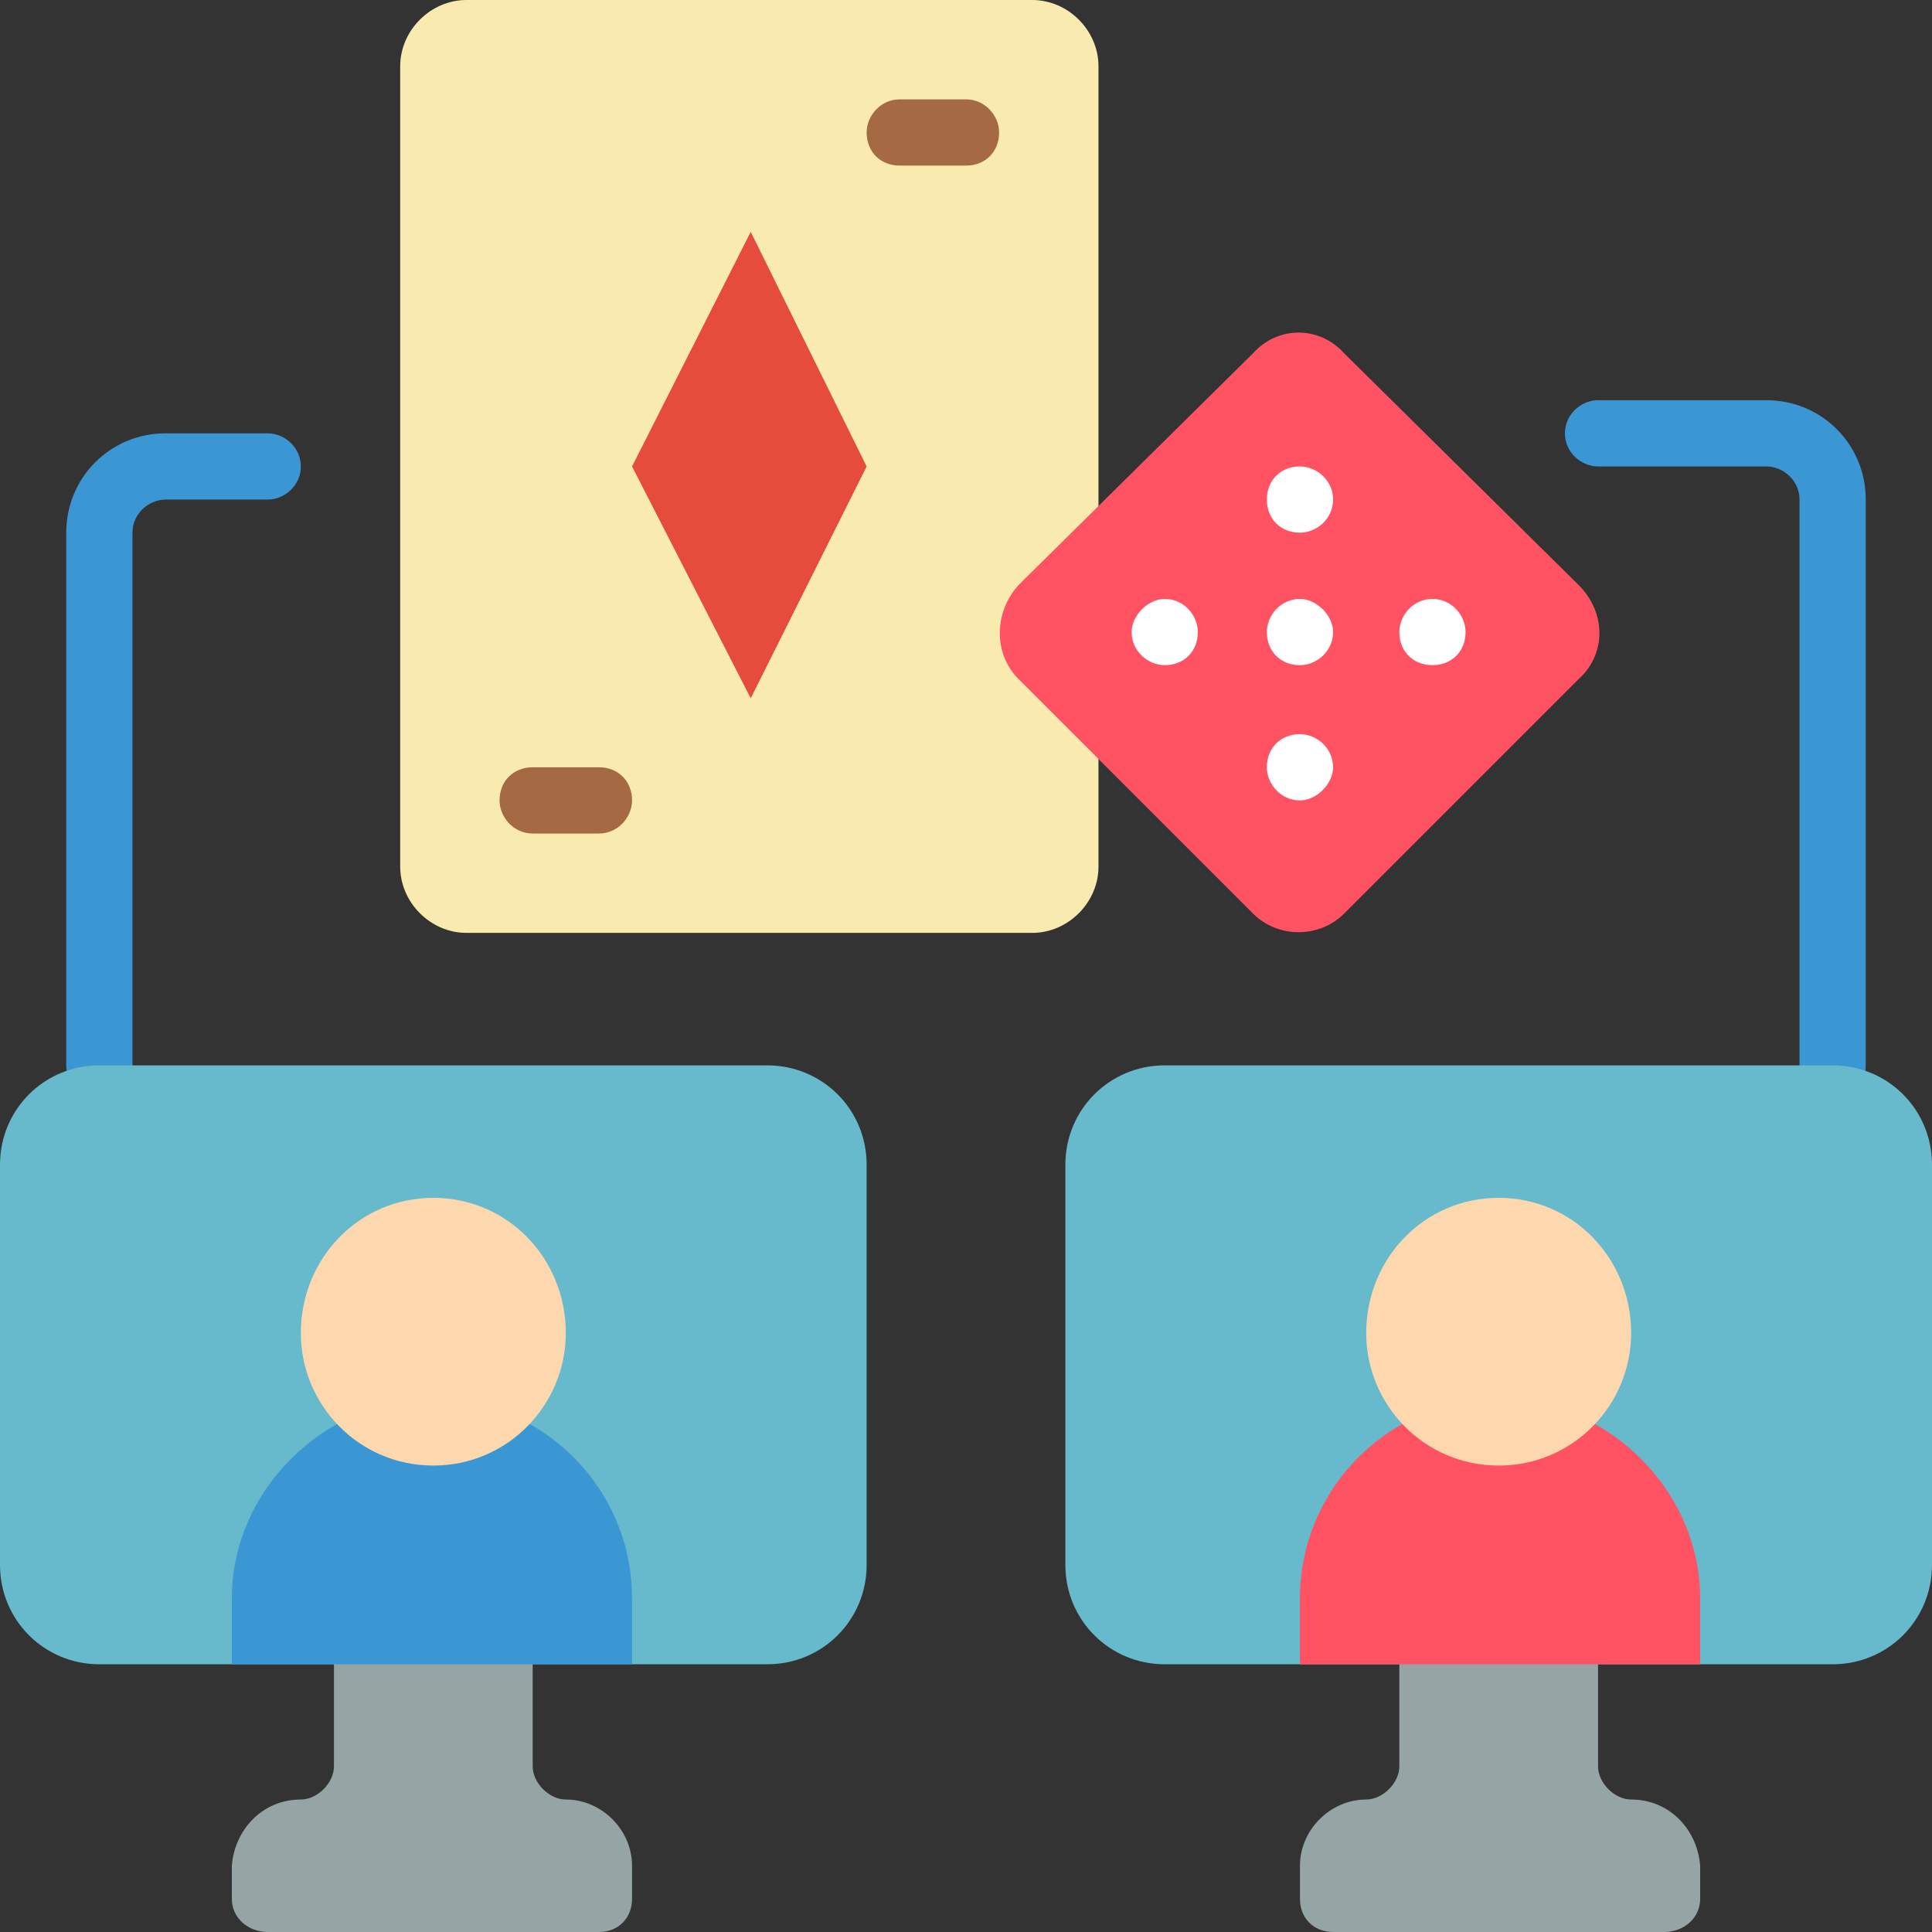 <svg version="1.2" xmlns="http://www.w3.org/2000/svg" viewBox="0 0 70 70" width="70" height="70"><rect x="0" y="0" width="70" height="70" fill="#333333" stroke="none"/><style>.a{fill:#3b97d3}.b{fill:#f9eab0}.c{fill:#e64c3c}.d{fill:#a56a43}.e{fill:#ff5364}.f{fill:#fff}.g{fill:#95a5a5}.h{fill:#67b9cc}.i{fill:#fdd7ad}</style><path class="a" d="m3.6 39.8c-0.6 0-1.2-0.5-1.2-1.2v-19.3c0-2 1.6-3.6 3.6-3.6h3.7c0.6 0 1.2 0.5 1.2 1.2 0 0.7-0.6 1.2-1.2 1.2h-3.7c-0.6 0-1.2 0.5-1.2 1.2v19.3c0 0.7-0.5 1.2-1.2 1.2z"/><path class="a" d="m66.4 39.8c-0.7 0-1.2-0.5-1.2-1.2v-20.5c0-0.7-0.6-1.2-1.2-1.2h-6.1c-0.6 0-1.2-0.5-1.2-1.2 0-0.7 0.6-1.2 1.2-1.2h6.1c2 0 3.6 1.6 3.6 3.6v20.5c0 0.7-0.6 1.2-1.2 1.2z"/><path class="b" d="m39.8 27.5v3.9c0 1.3-1.1 2.4-2.4 2.4h-20.5c-1.3 0-2.4-1.1-2.4-2.4v-29c0-1.3 1.1-2.4 2.4-2.4h20.5c1.3 0 2.4 1.1 2.4 2.4z"/><path class="c" d="m27.2 8.4l4.2 8.5-4.2 8.4-4.3-8.4z"/><path class="d" d="m21.7 30.2h-2.4c-0.7 0-1.2-0.6-1.2-1.2 0-0.7 0.5-1.2 1.2-1.2h2.4c0.7 0 1.2 0.5 1.2 1.2 0 0.6-0.5 1.2-1.2 1.2z"/><path class="d" d="m35 6h-2.4c-0.7 0-1.2-0.5-1.2-1.2 0-0.6 0.5-1.2 1.2-1.2h2.4c0.7 0 1.2 0.6 1.2 1.2 0 0.7-0.5 1.2-1.2 1.2z"/><path class="e" d="m36.9 21.2l8.5-8.4c0.9-1 2.4-1 3.3 0l8.5 8.4c1 1 1 2.5 0 3.4l-8.5 8.5c-0.9 0.9-2.4 0.9-3.3 0l-8.5-8.5c-0.9-0.9-0.9-2.4 0-3.4z"/><path fill-rule="evenodd" class="f" d="m47.1 24.1c-0.7 0-1.2-0.5-1.2-1.2 0-0.6 0.5-1.2 1.2-1.2 0.6 0 1.2 0.6 1.2 1.2 0 0.7-0.6 1.2-1.2 1.2z"/><path fill-rule="evenodd" class="f" d="m51.9 24.1c-0.7 0-1.2-0.5-1.2-1.2 0-0.6 0.5-1.2 1.2-1.2 0.7 0 1.2 0.6 1.2 1.2 0 0.7-0.5 1.2-1.2 1.2z"/><path fill-rule="evenodd" class="f" d="m47.1 19.3c-0.7 0-1.2-0.5-1.2-1.2 0-0.7 0.5-1.2 1.2-1.2 0.6 0 1.2 0.5 1.2 1.2 0 0.7-0.6 1.2-1.2 1.2z"/><path fill-rule="evenodd" class="f" d="m42.2 24.1c-0.6 0-1.2-0.5-1.2-1.2 0-0.6 0.6-1.2 1.2-1.2 0.7 0 1.2 0.6 1.2 1.2 0 0.7-0.5 1.2-1.2 1.2z"/><path fill-rule="evenodd" class="f" d="m47.1 29c-0.7 0-1.2-0.6-1.2-1.2 0-0.7 0.5-1.2 1.2-1.2 0.6 0 1.2 0.5 1.2 1.2 0 0.6-0.6 1.2-1.2 1.2z"/><path class="g" d="m22.9 67.6v1.2c0 0.7-0.5 1.2-1.2 1.2h-12c-0.7 0-1.3-0.5-1.3-1.2v-1.2c0.1-1.3 1.1-2.4 2.5-2.4 0.6 0 1.2-0.6 1.2-1.2v-6.1h7.2v6.1c0 0.6 0.6 1.2 1.2 1.2 1.3 0 2.4 1.1 2.4 2.4z"/><path class="g" d="m61.6 67.6v1.2c0 0.7-0.6 1.2-1.3 1.2h-12c-0.7 0-1.2-0.5-1.2-1.2v-1.2c0-1.3 1.1-2.4 2.4-2.4 0.6 0 1.2-0.6 1.2-1.2v-6.1h7.2v6.1c0 0.6 0.6 1.2 1.2 1.2 1.4 0 2.4 1.1 2.5 2.4z"/><path fill-rule="evenodd" class="h" d="m3.6 38.6h24.2c2 0 3.6 1.6 3.6 3.6v14.5c0 2-1.6 3.6-3.6 3.6h-24.2c-2 0-3.6-1.6-3.6-3.6v-14.5c0-2 1.6-3.6 3.6-3.6z"/><path class="a" d="m12.1 60.3h-3.7v-2.4c0-2.6 1.5-5 3.8-6.3h7c2.3 1.3 3.7 3.7 3.7 6.3v2.4z"/><path fill-rule="evenodd" class="h" d="m42.2 38.6h24.2c2 0 3.6 1.6 3.6 3.6v14.5c0 2-1.6 3.6-3.6 3.6h-24.2c-2 0-3.6-1.6-3.6-3.6v-14.5c0-2 1.6-3.6 3.6-3.6z"/><path class="e" d="m50.7 60.3h-3.6v-2.4c0-2.6 1.4-5 3.7-6.3h7c2.3 1.3 3.8 3.7 3.8 6.3v2.4z"/><path fill-rule="evenodd" class="i" d="m15.7 53.1c-2.7 0-4.8-2.2-4.8-4.8 0-2.7 2.1-4.9 4.8-4.9 2.7 0 4.8 2.2 4.8 4.9 0 2.6-2.1 4.8-4.8 4.8z"/><path fill-rule="evenodd" class="i" d="m54.3 53.1c-2.7 0-4.8-2.2-4.8-4.8 0-2.7 2.1-4.9 4.8-4.9 2.7 0 4.8 2.2 4.8 4.9 0 2.6-2.1 4.8-4.8 4.8z"/></svg>
